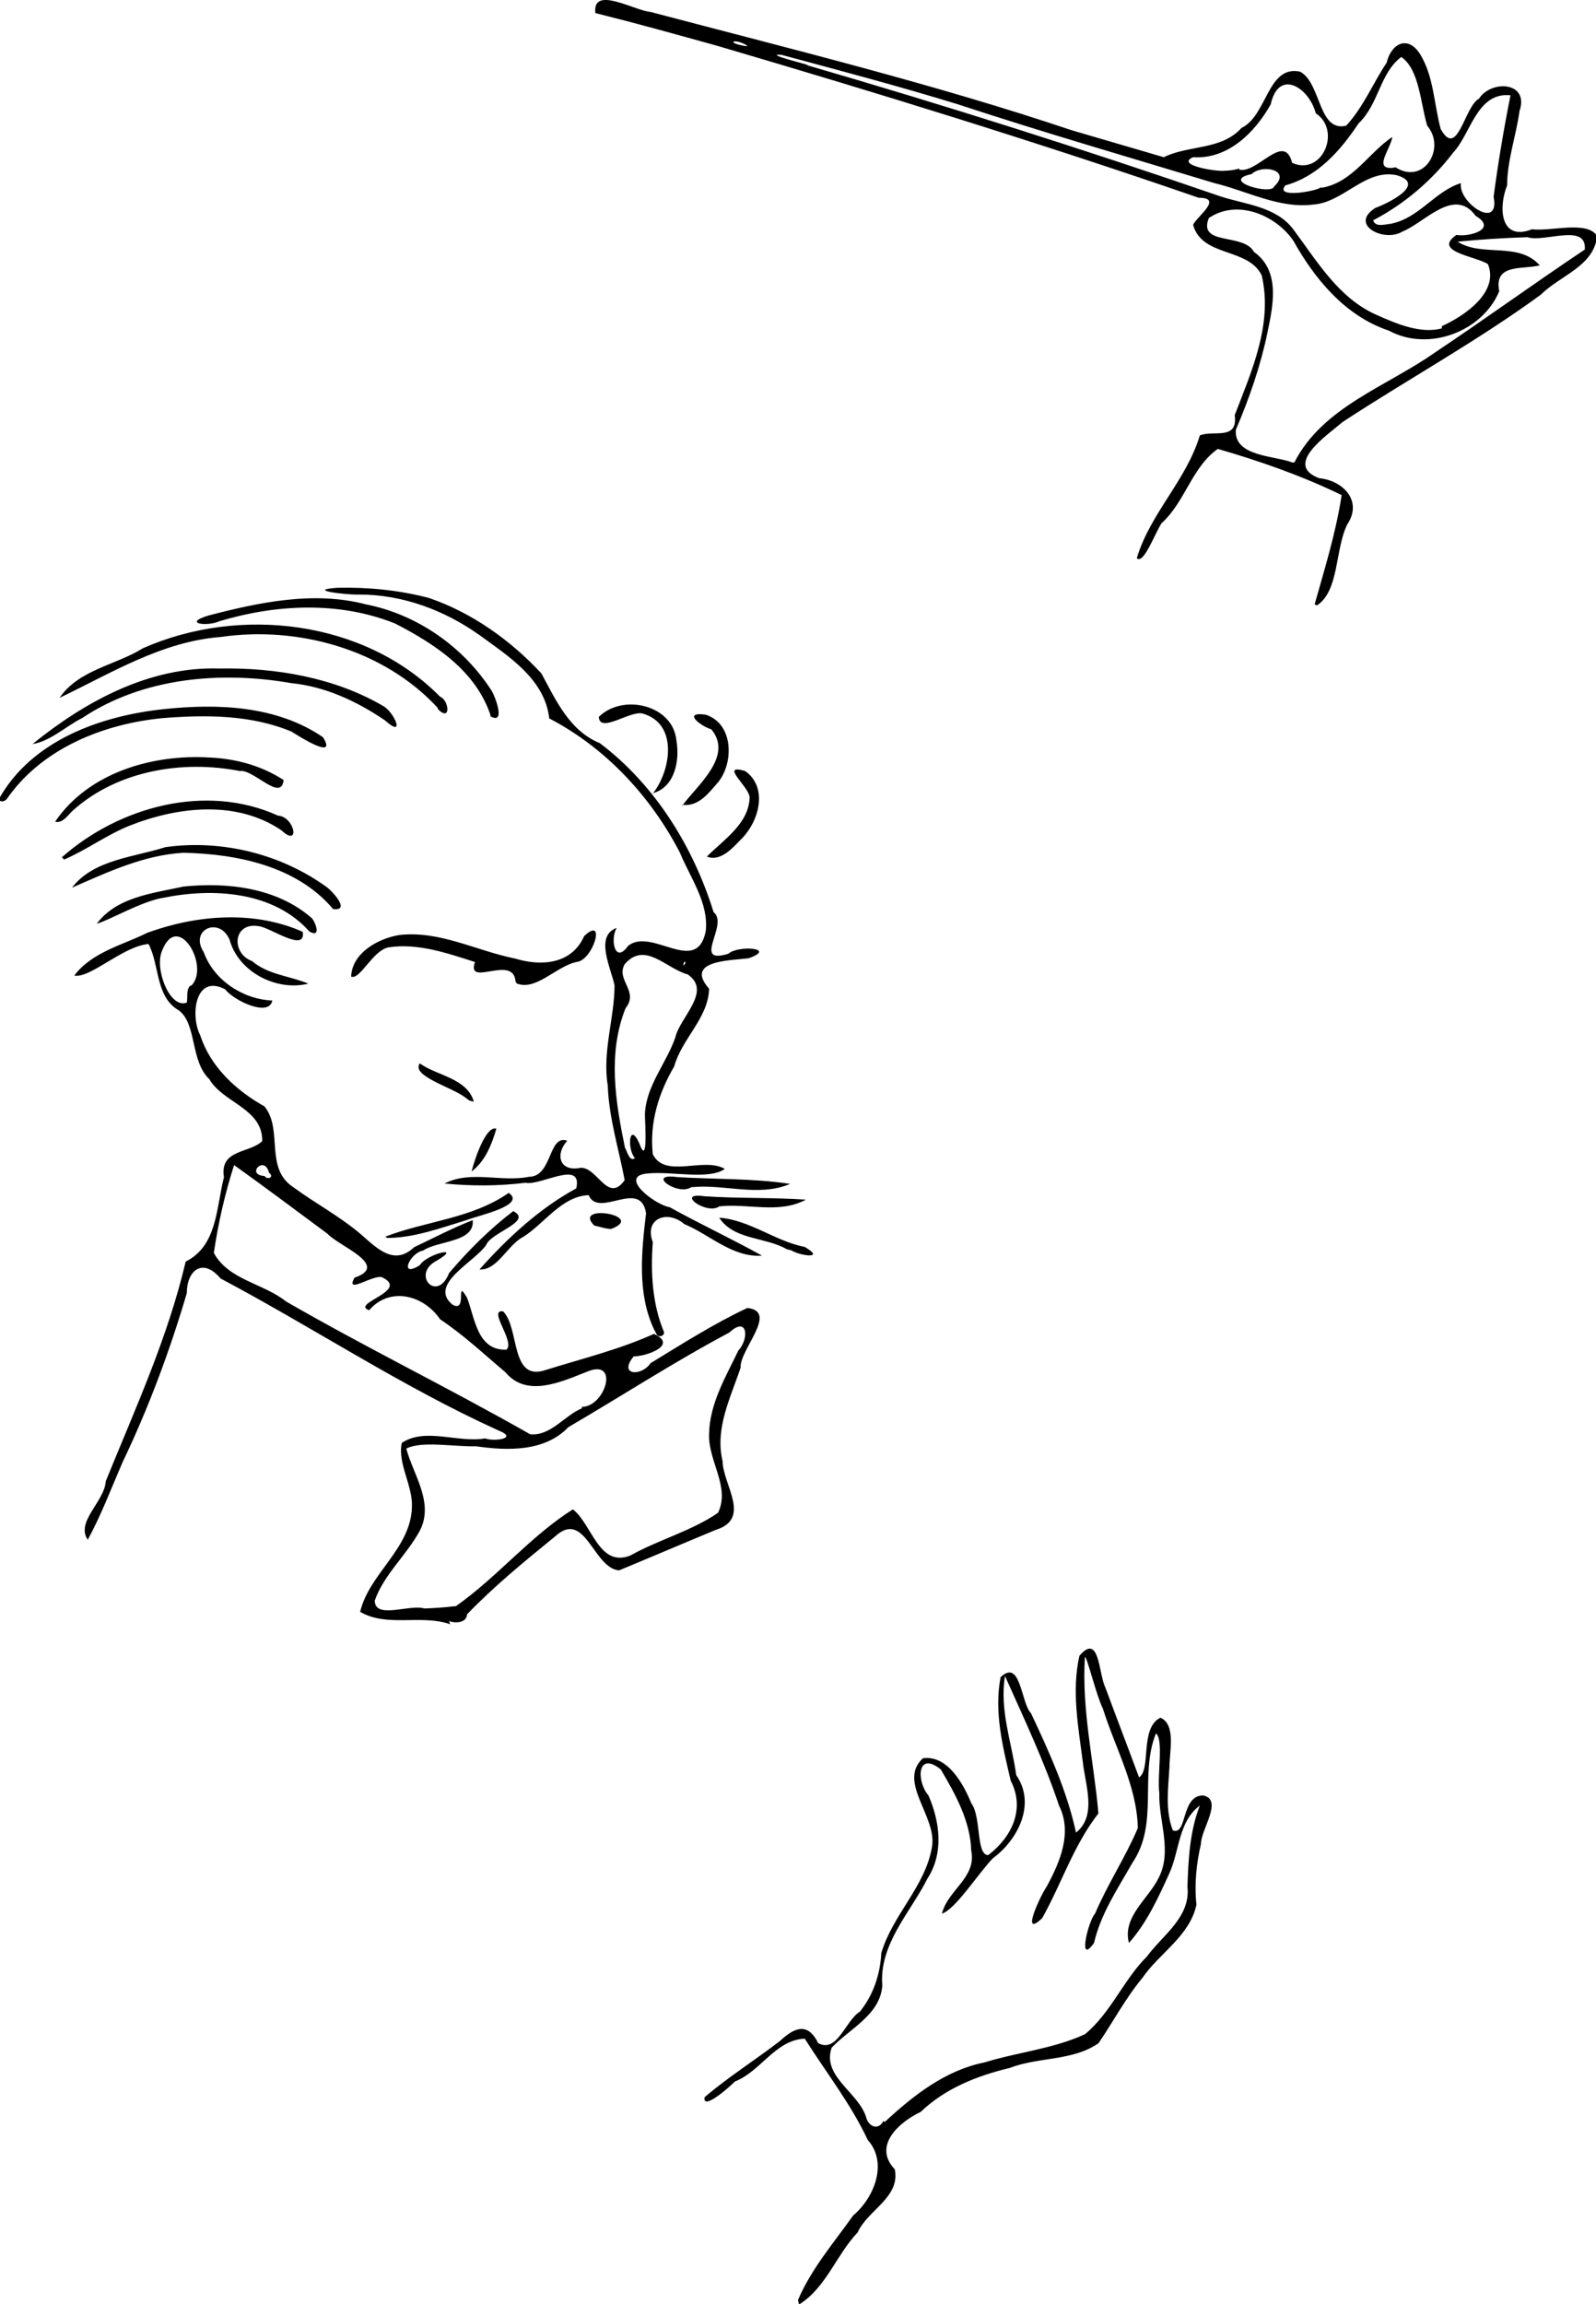 <?xml version="1.0" encoding="UTF-8"?>
<svg width="14.9in" height="21.5in" version="1.1" viewBox="0 0 994 2046" xmlns="http://www.w3.org/2000/svg" xmlns:cc="http://creativecommons.org/ns#" xmlns:dc="http://purl.org/dc/elements/1.1/" xmlns:rdf="http://www.w3.org/1999/02/22-rdf-syntax-ns#">
 <g transform="translate(-350 42.2)">
  <path d="m847 2e3c12-28 32-51 49-75 19-16 31-47 13-67-15-32-37-60-56-90-26 1-39 29-62 38-6 6-29 26-27 14 21-18 45-33 67-50 14-13 25-16 34 2 17 9 24-20 37-28 12-15 18-33 19-52 10-34 39-59 45-94 5-27-31-58-8-79 22-3 36 23 43 40 9 12 4 46 15 46 21-16 33-41 20-66-7-30-15-61-9-92 18-17 18 23 27 32 16 34 32 69 40 106 19-15 8-43 6-63-4-31-10-63-3-94 18-21 17 16 23 28 10 27 20 53 30 80 11-7 0.4-44 19-53 14 6 8 30 8 44-1 18-4 38 3 56 13 5 7-31 27-31 18 4-2 30-2 43-4 17-6 36-4 54-6 28-33 43-48 65-15 18-26 39-39 58-23 16-53 12-79 22-29 7-57 18-79 39-19 9-43 30-23 51 5 25-24 36-33 56-19 20-28 49-52 64l-0.3-1zm77-158c26-24 54-46 89-53 29-9 61-12 89-25 23-19 34-48 55-69 14-19 39-35 36-62 0.8-24 2-49 11-72-19 14-18 40-27 60-10 22-20 44-36 62-6-23 17-39 26-57 13-24 0.3-51 1-76-2-16 4-48-3-53-15 37 3 80-21 115-13 23-28 45-34 71-15 21-5-20 0.9-26 11-26 27-50 38-76-0.7-37-20-71-31-106-6-12-14-46-16-46-3 47 8 93 12 139-22 28-33 63-50 93-20 19-1-21 4-28 12-22 23-48 11-72-13-39-31-77-48-115-5 30 6 59 10 88 18 26 1 58-21 74-14 15-33 45-45 49 5-21 31-32 26-56-0.7-26-14-50-27-72-21-17-22 10-11 23 10 23 14 51-1 74-15 30-43 58-40 95-2 26-29 38-45 55-9 26 25 40 31 63 3 8 11 10 15 2zm-386-442c-26-9-56 3-80-11 8-34 45-56 46-93 0.9-19-13-39-9-57 21-14 50 0.2 74-4 8 3 30 0.08 12-7-86-39-164-91-247-135-16-19-30-7-30 13-15 51-34 102-57 150-10 23-19 47-31 69-11-16 15-34 16-52 26-64 55-127 71-195 28-14 27-47 34-75-4-25 23-21 34-32 0.5-29-35-34-47-55-17-16-11-49-27-61-21-12-17-40-27-59-23 2-52 31-66 28 16-21 43-27 65-38 44-16 95-20 138-0.8 3 19-29-4-39-5-23-4-25 24-6 31 14 12 33 13 50 20-28 7-62-10-70-39-9-21-36-9-23 11 9 25 35 42 61 43-3 15-34 0.2-42-10-27-14-31 24-22 41 9 28 32 49 57 63 17 21-0.5 55 26 72 19 14 40 25 59 41 15 13 30 29 48 12 17-8 34-17 52-24 2 20-31 18-44 27-12 2-22 25-3 13 6-10 39-18 15-4-23 12 0.4 38 11 11 17-20 36-39 57-55 18 9-20 19-24 30-10 15-52 35-30 53 14 8 2-25 13-6 7 18 9 47 35 46 8-7-17-36-3-34 15 15 6 63 38 52 32-10 65-18 96-32 22 10-7 20-18 20-14 17 7 18 15 6 28-17 56-35 86-49 28 3-7 37-6 53-9 27-23 54-16 83 0.3 21 26 51-6 61-29 12-57 24-86 36-23-2-30-55-57-30-27 22-54 44-78 69-0.5 8-11 8-16 6zm5-16c37-26 66-62 104-86 17 13 23 52 51 41 25-14 55-22 78-38 11-23-9-46-8-70 0.5-27 15-51 26-74 10-11 8-31-8-16-49 26-95 56-143 84-21 22-54 21-82 17-20 0.5-48-5-62 2 6 23 25 48 12 73-12 22-32 39-40 62 0.01 17 31 3 44 7 9-0.3 18-0.9 27-2zm112-177c21-0.1 34-44 4-31-23 9-53 23-72 0.2-19-16-37-33-58-47-15-22-45-29-63-8-17-6 36-17 12-29-7-4-34 16-25 0.1 32-11-14-28-24-39-27-20-55-41-83-61-8 25-14 51-18 78 13 24 44 27 64 43 71 41 145 77 217 118 18 2 31-17 46-23zm-278-208c-4-16-21 2-4 3 3 4 9 0.8 4-3zm-69-166c17-17-12-67-26-31-7 16 7 52 22 46 1-5-0.8-11 3-15zm411 305c-15-32-11-69-7-103-5-31-42 5-51-16-24 1-39 25-58 37-14 7-23 30-39 29 25-28 53-54 86-72 6-26-32-2-45-5-24 3-48 3-72 0.7 23-12 50-1 75-6 21-0.1 17-38 34-32-11 12-7 28 12 24 15-0.4 24 32 39 11-5-27-14-55-15-84-5-30 6-60 6-89-3-15-18-44 2-51-6 9-2 33 10 16 21-17 61 27 69-13 3-25-14-48-23-70-26-50-66-93-116-119-4-35-36-55-62-74-31-22-68-36-107-36-10 0.5-49-4-19-6 27-0.6 54 2 81 9 38 13 72 37 100 67 13 24 25 51 52 62 49 37 83 92 101 150 14 11-20 47 13 37 9-8 44-5 18 4-17 2-57 2-35 27-0.6 26-24 44-31 69-14 24-22 50-19 78 11 22 45 2 64 13-14 10-47 2-68 4-28 2 6 28 19 30 27 15 55 28 82 43-26 2-47-19-69-28-15-13-36-5-28 16-2 27-0.5 55 10 80 0.3 4-6 5-7 1zm-17-152c-7-8-5-33 4-13 8 22 5-19 5-26 1-25 19-45 27-68 4-18 33-41 11-56-19-5-38-30-56-9-8 14 13 24 0.8 39-16 40-9 83-0.5 124 2 3 4 13 9 9zm45-173c-0.5-5-4 6 0 0zm90 254c-19-11-47-8-60-28 27 2 50 21 76 26 19 11-4 8-12 3zm-357-11c36-14 77-16 110-39 16 11-27 20-37 24-23 7-47 16-71 16l-0.9-0.8zm186-10c-20-20 47-9 15 3-5-0.01-10-2-15-3zm111-17c-11 8-40-13-13-9 30 2 60 1 90 3-24 13-52 3-77 6zm-25-17c-12 8-41-13-12-9 33 2 67 1 100 6-28 12-59-0.2-88 3zm-195-14c3-12 13-41 22-38-4 14-10 29-22 38zm-6-66c-12-9-48-19-40-30 15 11 42 13 48 34l-4-1zm45-103c-2-24-44 6-36-17-25-8-51-17-77-13-14 3-25 29-33 26 0.7-21 24-34 43-37 36-4 68 14 103 21 23 7 50 5 61-20 20-19 8 22-7 23-18 4-36 26-53 19zm-183-44c-32-36-86-39-130-30-19 3-48 20-59 23 18-24 50-27 77-33 39-4 83 0.9 114 28 3 3 9 18-2 12zm21-20c-32-38-85-49-133-50-35 2-67 17-99 31 19-25 55-27 83-36 50-7 103 6 144 36 4 3 21 21 5 19zm-241-46c51-45 128-66 192-37 15 1 20 29 3 13-40-27-92-21-135-4-20 8-39 22-58 30zm573-0.6c15-15 37-29 38-52 1-9-28-31-4-24 20 14 13 43-2 59-8 8-19 22-32 17zm-579-31c30-44 87-60 137-57 23 1 46 7 66 20-2 20-27-10-39-8-51-10-108-0.2-147 34-5 4-10 13-17 11zm557-14c13-18 46-44 26-68-10-3-26-16-5-13 25 8 25 43 11 60-8 9-17 22-32 20zm-607-6c29-52 90-74 147-80 48-5 100-3 141 25 13 21-21-0.6-28-5-36-15-76-15-114-12-53 5-108 27-139 72-2 2-5 3-7 0.5zm581-5c16-20 23-62-9-71-11-3-38 18-39 3 21-21 66-11 69 21 3 17-1 42-22 47zm-551-44c47-38 104-69 166-67 50-0.9 102 8 145 33 10 5 21 30 2 13-25-17-53-30-83-33-63-11-132-5-186 31-14 7-29 21-44 23zm407-25c-13-40-50-64-85-82-50-20-106-17-156-2-11 5-33 2-10-5 46-12 94-22 140-10 46 9 87 38 112 77 3 5 13 31-2 22zm-47-7c-48-52-124-73-193-63-52 4-97 32-143 54 17-25 50-29 74-44 86-38 197-25 264 43 8 3 10 23-2 11zm779-92c9-32 19-64 24-97-35-17-72-30-110-41-23 16-29 47-50 66-6 9-16 37-22 31 12-40 44-69 56-109 12-5 34 5 31-18 15-39 34-81 24-124-12-25-53-16-61-45 4-8 27-24 5-24-142-49-285-93-428-135-36-10-72-20-108-29-3-25 35-2 49-1 125 33 252 64 374 105 27 8 55 16 82 24 22-11 51-6 69-26 23-11 23-56 52-50 19 10 16 54 41 48 15-16 24-38 36-56 4-17 19-25 30-7 12 20 12 44 18 66 15 27 21-20 34-27 11-17 45-15 36 11-3 22-11 44-11 66-8 20-6 50 22 39 18 2 49-8 58 6-3 27-33 35-50 52-56 41-118 75-176 113-14 12-53 38-21 50 21 2 39 20 25 41-11 22-7 59-27 72zm-18-126c25-49 81-67 124-97 45-30 89-62 134-92 2-24-36-6-51-11-21 0.7-42 2-62 4 22 14 54-0.3 73 21-15 4-41-2-36 23-15 36-63 54-98 35-39-13-66-46-85-80-16-23-50-37-75-20-10 25 31 13 40 30 24 17 17 48 12 72-6 29-16 58-28 86-2 24 35 23 50 29zm131-121c20-9 51-30 41-55-10-7-50-11-28-26 11 2 37-5 17-17-19-26-45 6-65 14-16 10-48-6-24-21 11-4 46-21 19-29-28-6-47 24-74 26-30 4-59-12-88-19-76-23-152-45-228-70-52-16-105-30-157-44-18-1 34 11 22 9 124 36 247 75 369 117 22 7 49 9 64 29 21 28 40 61 74 76 18 8 39 17 58 12zm-45-91c25-5 39-29 62-36-3 17 35 43 29 12 4-30 9-60 15-90-30-3-35 34-51 51-19 25-44 46-71 60 2 7 12 3 17 3zm-61-32c27-5 41-31 62-45-1 10-19 31 3 27 25 16 45-17 28-37-6-20-7-50-23-61-19 14-20 42-38 59-16 24-36 47-65 55-10 12 28 5 31 2zm-43-1c16-15-11-20-20-11-29 6 18 19 20 11zm-31-15c16 4 40-34 47-6 27 12 44-29 21-44-6-23-33-40-40-8-14 25-38 49-69 47-16 7 21 13 28 12 4-0.1 9-0.6 13-2zm-437-110c-11-7-20-3-3 0.1l2 0.3z"/>
 </g>
</svg>
